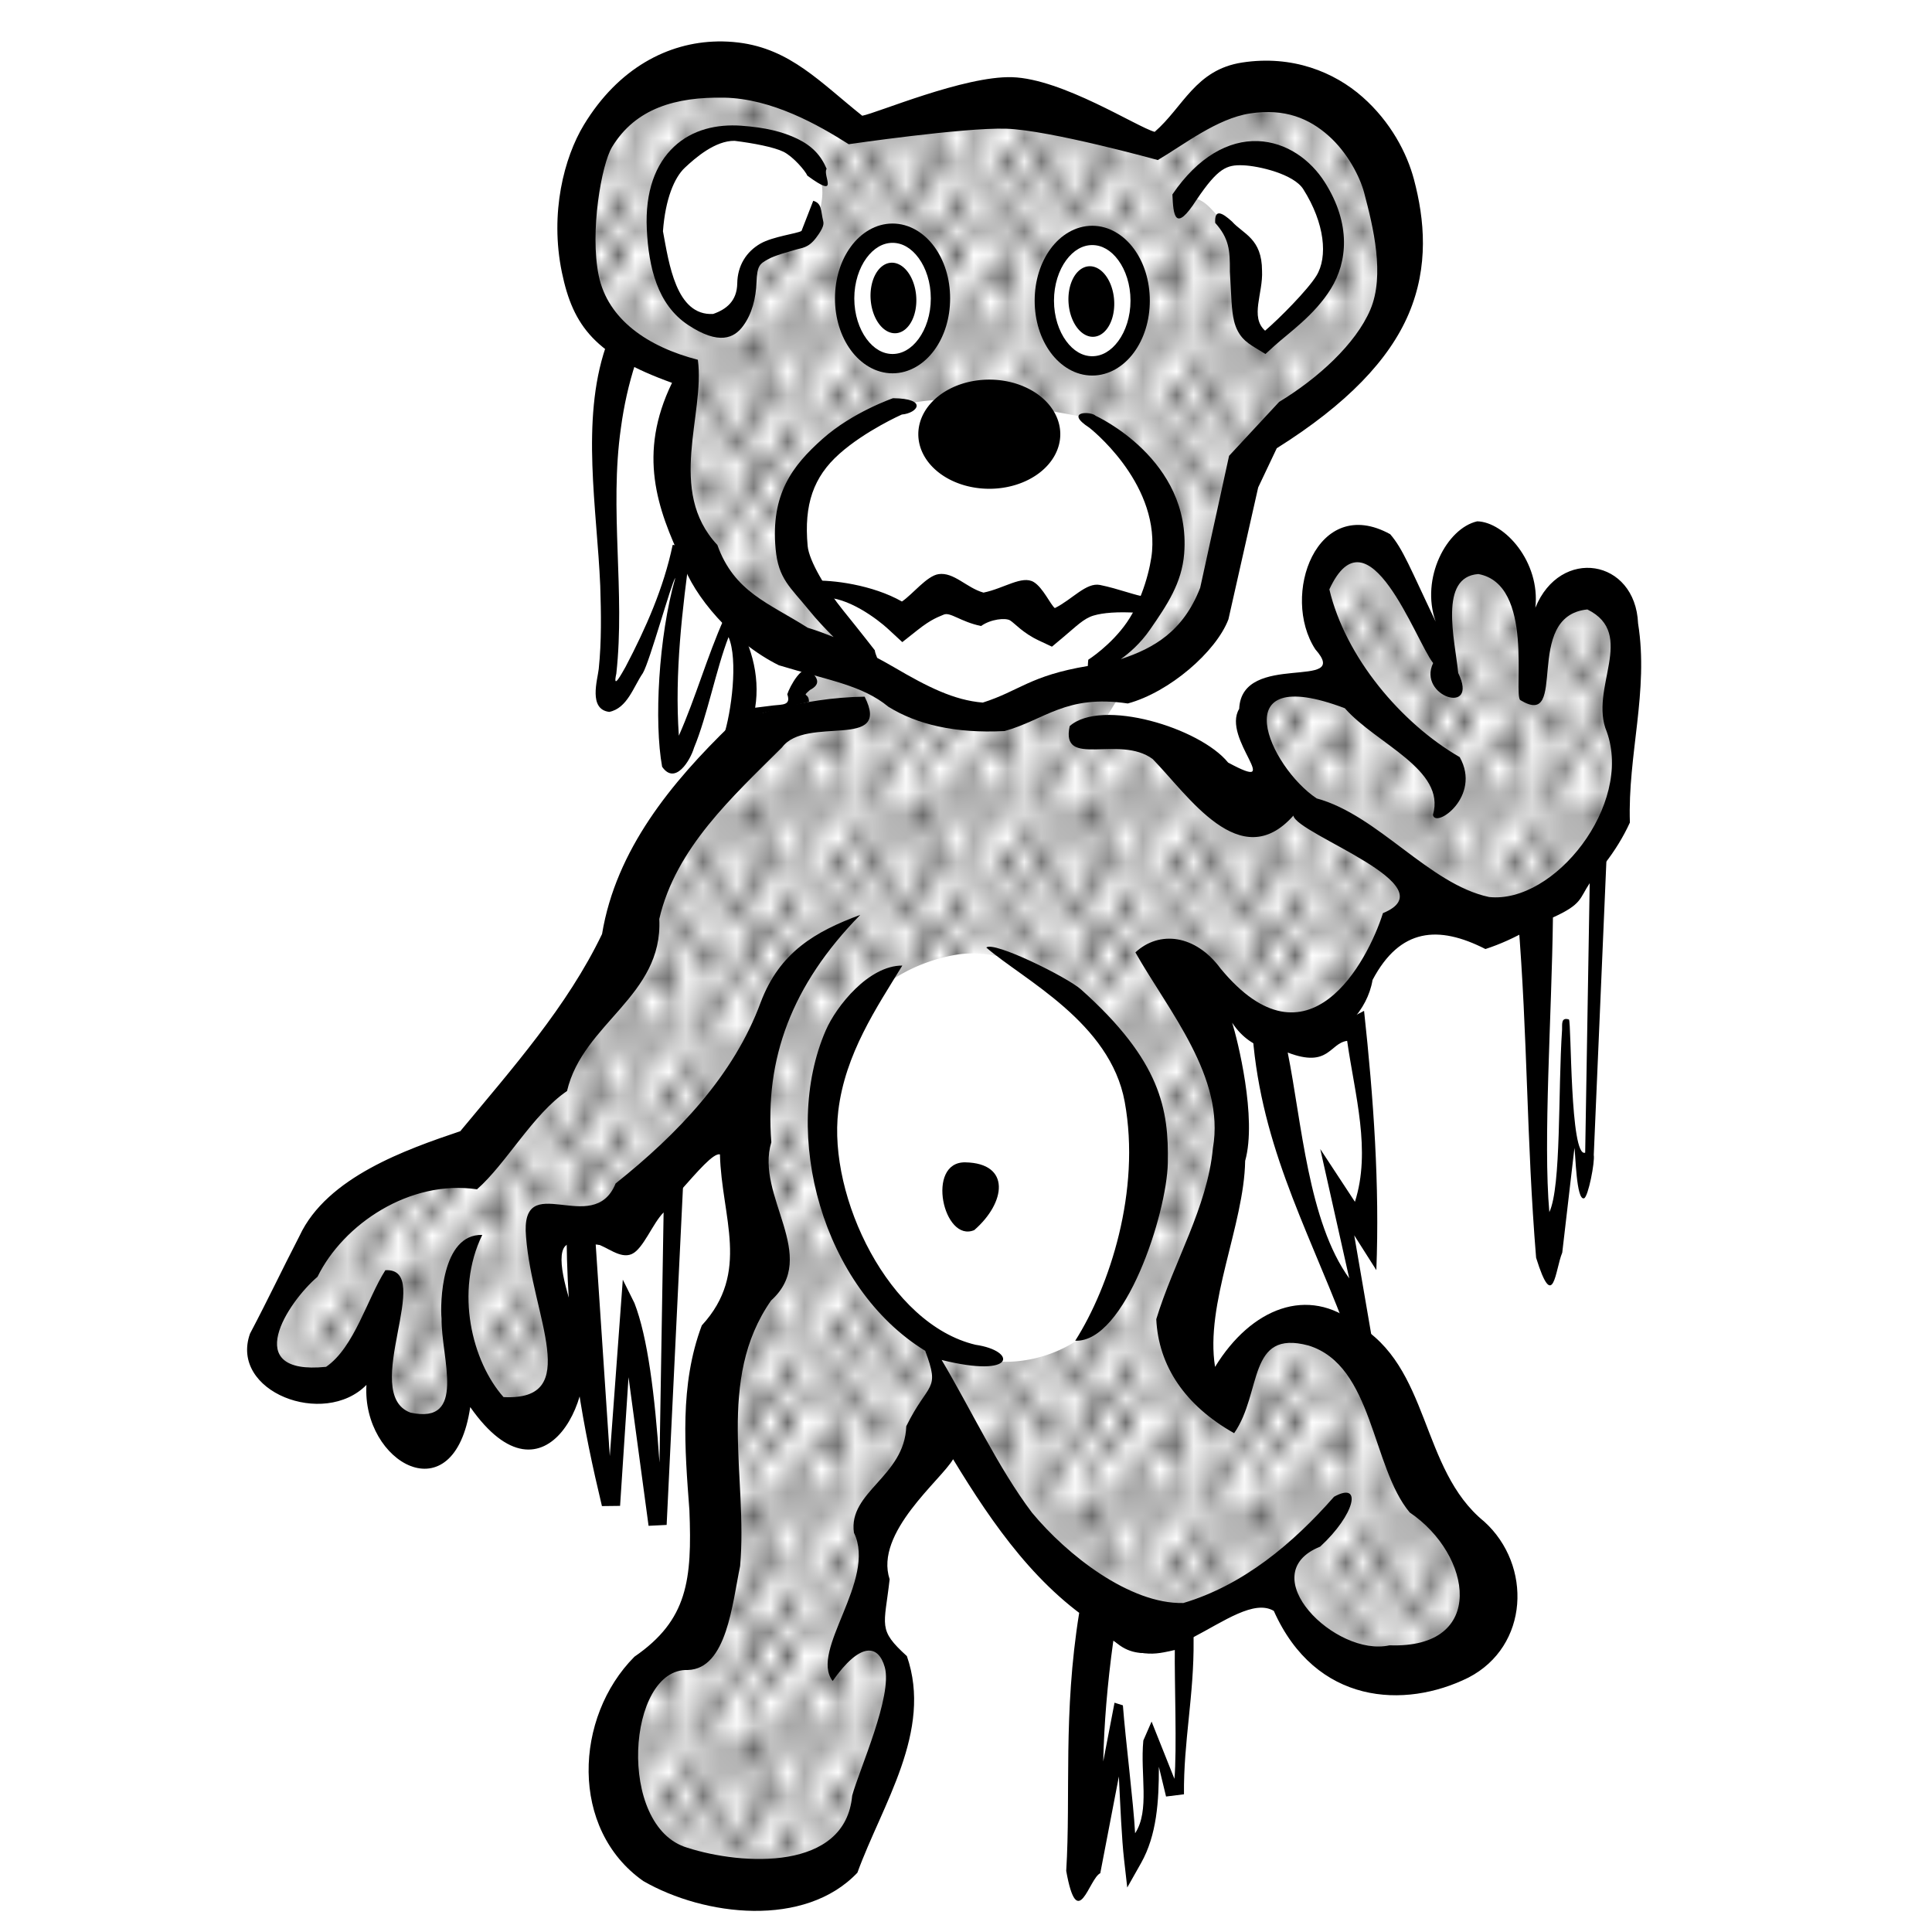 <?xml version="1.0" encoding="UTF-8"?>
<svg width="30mm" height="30mm" version="1.1" viewBox="0 0 106.3 106.3" xmlns="http://www.w3.org/2000/svg" xmlns:xlink="http://www.w3.org/1999/xlink">
<defs>
<pattern id="a" xlink:href="#b" patternTransform="matrix(.931 0 0 1.285 55.892 15.94)"/>
<pattern id="b" width="10" height="10" patternTransform="translate(0) scale(10)" patternUnits="userSpaceOnUse">
<circle cx="2.567" cy=".81" r=".45"/>
<circle cx="3.048" cy="2.33" r=".45"/>
<circle cx="4.418" cy="2.415" r=".45"/>
<circle cx="1.844" cy="3.029" r=".45"/>
<circle cx="6.08" cy="1.363" r=".45"/>
<circle cx="5.819" cy="4.413" r=".45"/>
<circle cx="4.305" cy="4.048" r=".45"/>
<circle cx="5.541" cy="3.045" r=".45"/>
<circle cx="4.785" cy="5.527" r=".45"/>
<circle cx="2.667" cy="5.184" r=".45"/>
<circle cx="7.965" cy="1.448" r=".45"/>
<circle cx="7.047" cy="5.049" r=".45"/>
<circle cx="4.34" cy=".895" r=".45"/>
<circle cx="7.125" cy=".34" r=".45"/>
<circle cx="9.553" cy="1.049" r=".45"/>
<circle cx="7.006" cy="2.689" r=".45"/>
<circle cx="8.909" cy="2.689" r=".45"/>
<circle cx="9.315" cy="4.407" r=".45"/>
<circle cx="7.82" cy="3.87" r=".45"/>
<circle cx="8.27" cy="5.948" r=".45"/>
<circle cx="7.973" cy="7.428" r=".45"/>
<circle cx="9.342" cy="8.072" r=".45"/>
<circle cx="8.206" cy="9.315" r=".45"/>
<circle cx="9.682" cy="9.475" r=".45"/>
<circle cx="9.688" cy="6.186" r=".45"/>
<circle cx="3.379" cy="6.296" r=".45"/>
<circle cx="2.871" cy="8.204" r=".45"/>
<circle cx="4.59" cy="8.719" r=".45"/>
<circle cx="3.181" cy="9.671" r=".45"/>
<circle cx="5.734" cy="7.315" r=".45"/>
<circle cx="6.707" cy="6.513" r=".45"/>
<circle cx="5.73" cy="9.67" r=".45"/>
<circle cx="6.535" cy="8.373" r=".45"/>
<circle cx="4.37" cy="7.154" r=".45"/>
<circle cx=".622" cy="7.25" r=".45"/>
<circle cx=".831" cy="5.679" r=".45"/>
<circle cx="1.257" cy="8.519" r=".45"/>
<circle cx="1.989" cy="6.877" r=".45"/>
<circle cx=".374" cy="3.181" r=".45"/>
<circle cx="1.166" cy="1.664" r=".45"/>
<circle cx="1.151" cy=".093" r=".45"/>
<circle cx="1.151" cy="10.093" r=".45"/>
<circle cx="1.302" cy="4.451" r=".45"/>
<circle cx="3.047" cy="3.763" r=".45"/>
</pattern>
</defs>
<g>
<path d="m14.125 74.174 4.25-7.375c2.542-2.244 5.083-2.876 7.625-2.625l8.125-11.375c0.853-5.174 3.315-9.117 7-12.125l-0.625-7.125c-1.291 3.33-2.167 5.417-3.25 8.125-0.716-1.236-0.637-5.016 0.312-11.75l-2.812 7.5-1.25 1.25-0.125-6.375-0.125-9.5 1.25-4c-2.76-1.593-2.974-4.777-3.125-8 0.335-3.568 2.673-5.801 6-7.375 3.292-0.225 6.583 1.315 9.875 3.75 4.024-1.158 6.768-1.676 8.125-1.5l8.25 2.375c2.309-2.245 4.661-4.278 7.625-3.25 4.032 1.031 5.263 3.743 6 6.75 0.91 3.325-0.514 5.649-1.875 8l-6.375 5-2.625 9.625c-0.883 2.087-2.769 2.835-4.625 3.625l-1.625 2.625c1.917-0.437 3.833-0.227 5.75 1l2.875 3.375 2-1.25c-0.549-0.132-1.124-0.449-2-2.875-0.025-3.208 2.547-3.171 5.125-3.125l-1.25-4c0.548-1.408-1.169-3.787 3.625-3.375l3.25 6.25 0.25-4.875c0.969-1.169 1.886-2.629 3.5-0.25l1.25 5c0.276-1.348-0.274-2.902 2.5-3.625 1.945-0.404 2.171 0.913 2.5 2.125l-0.5 10.375-1.125 1.75-0.375 16.625c-0.25 1.653-0.5 0.917-0.75 0.125l-0.625-3.625c0.282 3.72-0.357 6.15-0.875 8.75-1.016-2.92-0.606-12.396-0.875-18.75l-7.375 0.625c-1.44 1.897-2.667 3.722-2.625 5.125 1.206 5.217 0.72 8.258 0.875 12.125l-1.5-2.375c0.323 2.196 1.143 5.509 0.875 6.375-2.173-2.115-2.486-5.294-3.625-8l-1.5-7.5-5.25-3.125c1.948 2.873 3.836 5.784 3.5 10.125l-2.875 10.25 2.188 3.25c1.035-1.495 0.976-3.355 3.812-4.25 2.97-0.094 3.684 1.843 5.125 3.125l5.125 9.75c1.11 3.299 0.47 5.156-1.25 6.125-2.51 0.14-4.96 1.427-7.625-1.375l-2.375-3.375-4.875 2.375c0.814 2.947-0.226 7.074-0.125 9-0.505 0.223-1.395-2.345-1.75-2.375 0.161 1.625 0.56 3.25-0.062 4.875l-0.688 1.25c-0.314-2.09-0.391-4.774-1-6.125l-1.5 6.375 0.25-14.5c-2.634-2.548-5.278-4.941-7.75-9.75l-4.25 6-0.625 6.125c1.955 0.127 1.709 1.575 2.125 2.625l-3 9.5c-3.227 2.328-6.609 1.567-10 0.625-1.588-2.176-4.241-4.016-2.875-7.125-0.414-2.332 1.817-3.783 3.25-5.5l2.375-3.5 0.25-13 2.5-4.125-2-8.75-3.5 3.875c0.836 5.105-0.167 12.417-0.25 18.625l-1.75-10.25-1 9c-0.804-4.02-1.404-9.065-1.875-14.75l-1.625 0.375 0.875 7.625-1.875 3.125c-1.167 0.322-2.333-1.459-3.5-2.5-0.16 1.813-1.097 2.72-2.25 3.375-3.279-1.105-2.388-2.946-3.125-4.5-1.042 1.249-2.083 1.496-3.125 1.25-1.073 0.205-2.094-0.211-3-2z" fill="#fff" fill-rule="evenodd"/>
<path d="m38.633 3.627c-0.411-0.025-0.823-0.024-1.234 0.004-3.327 1.574-5.665 3.807-6 7.375 0.151 3.223 0.365 6.407 3.125 8l3.312 1.5c-2.04 5.275-0.276 7.57-0.25 9.625 0.939 1.774 1.781 2.625 2.938 3.625 2.248 1.902 7.157 3.185 0.625 7.125-3.685 3.008-6.147 6.951-7 12.125l-8.125 11.375c-2.542-0.251-5.083 0.381-7.625 2.625l-4.25 7.375c0.907 1.788 1.927 2.205 3 2 1.042 0.246 2.083-5.61e-4 3.125-1.25 0.737 1.554-0.154 3.395 3.125 4.5 1.153-0.655 2.09-1.562 2.25-3.375 1.167 1.041 2.333 2.822 3.5 2.5l1.875-3.125-0.875-7.625 1.625-0.375c2.284-0.096 3.352-0.648 4.875-2.625l3.5-3.875 2 8.75-2.5 4.125-0.25 13-2.375 3.5c-1.433 1.717-3.664 3.168-3.25 5.5-1.366 3.109 1.287 4.949 2.875 7.125 3.391 0.942 6.773 1.703 10-0.625l3-9.5c-0.416-1.05-0.17-2.498-2.125-2.625l0.625-6.125 4.25-6c2.472 4.809 5.117 7.202 7.75 9.75 1.929 1.706 3.083 1.145 4.875 1.5l4.875-2.375 2.375 3.375c2.665 2.802 5.115 1.515 7.625 1.375 1.72-0.969 2.36-2.826 1.25-6.125l-5.125-9.75c-1.441-1.282-2.155-3.219-5.125-3.125-2.837 0.895-2.777 2.755-3.812 4.25l-2.188-3.25 2.875-10.25c0.335-4.341-1.552-7.252-3.5-10.125l5.25 3.125c1.225-0.191 2.55 0.598 4.875-0.625-0.042-1.403 1.185-3.228 2.625-5.125l7.375-0.625c1.698-0.596 2.803-1.69 3.5-3.125l1.125-1.75 0.5-10.375c-0.329-1.212-0.555-2.529-2.5-2.125-2.774 0.723-2.224 2.277-2.5 3.625l-1.25-5c-1.614-2.379-2.531-0.919-3.5 0.25l-0.25 4.875-3.25-6.25c-4.794-0.412-3.077 1.967-3.625 3.375l1.25 4c-2.578-0.046-5.15-0.083-5.125 3.125 0.876 2.426 1.451 2.743 2 2.875l-2 1.25-2.875-3.375c-1.917-1.227-3.833-1.438-5.75-1l1.625-2.625c1.855-0.79 3.742-1.538 4.625-3.625l2.625-9.625 6.375-5c1.361-2.351 2.785-4.675 1.875-8-0.738-3.007-1.968-5.719-6-6.75-2.964-1.028-5.316 1.005-7.625 3.25l-8.25-2.375c-1.357-0.176-4.101 0.342-8.125 1.5-2.88-2.13-5.76-3.577-8.641-3.754zm1.992 3.672c3.007 0.411 3.967 1.367 4.5 2.438 0.234 0.834 0.156 1.567-0.438 3.062l-3.25 1.312-0.375 2.312c-0.699 1.953-1.21 1.647-1.75 1.688-2.262-0.543-2.57-2.258-3.25-3.75-0.072-1.792-0.21-3.583 0.688-5.375 0.851-0.698 0.999-1.613 3.875-1.688zm28.492 1.055c2.091 0.131 2.686 1.26 3.57 2.195 1.416 2.73 0.555 4.059-0.125 5.5l-2.938 2.812c-1.446-1.865-0.909-4.329-1.938-6.312-0.882-0.584-1.425-2.184-2.75-1.438 0.575-1.195 1.452-2.218 3.188-2.75 0.365-0.025 0.694-0.027 0.992-0.008zm-19.961 4.383a2.469 3.625 0 0 1 2.469 3.625 2.469 3.625 0 0 1-2.469 3.625 2.469 3.625 0 0 1-2.469-3.625 2.469 3.625 0 0 1 2.469-3.625zm11.031 0.188a2.469 3.625 0 0 1 2.469 3.625 2.469 3.625 0 0 1-2.469 3.625 2.469 3.625 0 0 1-2.469-3.625 2.469 3.625 0 0 1 2.469-3.625zm-7.391 9.041c0.526-0.002 1.052 0.011 1.578 0.021l5.5 1c2.192 2.128 4.891 3.898 4.375 7.938-1.018 2.363-1.851 4.85-4.312 6.25l-6.562 2.375c-1.833-0.425-3.667-1.451-5.5-2.875-2.395-2.75-3.643-4.766-4.438-6.875 0.003-2.576 1.456-4.924 4.625-7 1.578-0.699 3.156-0.83 4.734-0.834zm0.828 30.494c1.144 0.018 2.316 0.356 3.25 0.965 3.157 2.058 5.92 5.526 6.5 9.25 0.558 3.581-0.662 7.838-3.25 10.375-1.488 1.458-3.963 2.185-6 1.75-3.209-0.685-6.183-3.37-7.5-6.375-1.674-3.819-1.59-8.892 0.5-12.5 1.06-1.831 3.294-2.993 5.375-3.375 0.366-0.067 0.744-0.096 1.125-0.09z" fill="url(#a)" fill-rule="evenodd"/>
<path d="m40.775 6.916c-1.32-0.09-2.673 0.199-3.691 1.156-1.018 0.957-1.597 2.466-1.496 4.543s0.577 4.15 2.277 5.269 2.531 0.719 3.022 0.049c0.491-0.671 0.704-1.518 0.738-2.42 0.034-0.902 0.184-0.993 0.609-1.236 0.426-0.243 1.17-0.42 1.523-0.533 0.353-0.113 0.707-0.08 1.15-0.668 0.443-0.588 0.418-0.775 0.383-0.922-0.139-0.588-0.062-0.961-0.545-1.107l-0.646 1.66c-0.243 0.147-1.57 0.303-2.258 0.695-0.775 0.443-1.263 1.21-1.277 2.188-0.015 0.978-0.607 1.434-1.326 1.684-2.046 0.117-2.434-2.799-2.762-4.551 0.131-1.781 0.63-2.955 1.201-3.492 0.574-0.54 1.673-1.5 2.742-1.482 1.043 0.13 2.155 0.343 2.68 0.598 0.533 0.259 1.213 1.055 1.324 1.32 1.825 1.337 0.812-0.031 1.059-0.377-0.312-0.744-0.81-1.265-1.607-1.652-0.797-0.387-1.78-0.63-3.1-0.721zm28.426 0.848c-1.592-0.059-3.295 0.866-4.695 2.936 0.051 1.119 0.13 2.164 1.334 0.285 1.177-1.741 1.653-1.924 2.543-1.891 0.889 0.033 2.797 0.485 3.322 1.312 1.192 1.881 1.36 3.736 0.725 4.766-0.48 0.779-2.047 2.36-2.824 3.023-0.845-0.758-0.105-2.051-0.168-3.297-0.003-1.783-1.037-2.019-1.654-2.711-0.543-0.492-0.965-0.719-0.924 0.074 0.768 0.861 0.815 1.51 0.809 2.658v0.029l2e-3 0.027c0.08 1.358 0.077 2.063 0.232 2.705 0.078 0.321 0.229 0.649 0.449 0.898 0.22 0.249 0.461 0.402 0.707 0.553l0.566 0.346 0.49-0.445c0.793-0.721 2.211-1.686 3.115-3.152s1.118-3.554-0.338-5.85c-0.782-1.233-2.099-2.208-3.692-2.268z" color="#000000" color-rendering="auto" fill-rule="evenodd" image-rendering="auto" shape-rendering="auto" solid-color="#000000" style="block-progression:tb;isolation:auto;mix-blend-mode:normal;text-decoration-color:#000000;text-decoration-line:none;text-decoration-style:solid;text-indent:0;text-transform:none;white-space:normal"/>
<path d="m39.477 2.281c-2.717 0.049-5.452 1.458-7.352 4.59-1.081 1.783-1.888 4.841-1.209 8.117 0.617 2.977 1.842 4.559 6.059 6.076-1.903 3.914-0.811 6.929 0.564 9.859 0.618 1.86 2.76 4.411 5.314 5.68 2.768 0.841 4.577 1.091 6.029 2.285 1.565 0.969 3.665 1.476 6.389 1.336 2.24-0.624 3.368-2.025 6.781-1.518 2.287-0.619 4.857-2.844 5.537-4.631l1.637-7.256 1.022-2.156c3.88-2.436 6.194-4.886 7.26-7.396 1.111-2.618 0.878-5.178 0.287-7.402-0.381-1.433-1.27-3.153-2.826-4.527s-3.864-2.323-6.631-1.897c-2.568 0.396-3.239 2.455-4.807 3.814-0.963-0.259-5.075-2.924-7.844-3.008-2.627-0.079-7.44 1.976-8.246 2.121-2.307-1.837-3.953-3.676-6.805-4.027-0.385-0.047-0.772-0.068-1.16-0.061zm0.359 3.092c2.636 0.049 5.191 1.499 6.861 2.562 0 0 6.318-0.924 8.654-0.854 2.389 0.072 8.352 1.725 8.352 1.725 1.456-0.858 3.259-2.284 5.066-2.562 1.954-0.301 3.275 0.294 4.322 1.219 1.047 0.925 1.733 2.264 1.963 3.131 0.506 1.906 1.148 4.546 0.344 6.441-0.805 1.896-2.899 3.794-5.019 5.078l-2.754 2.967-1.59 7.26c-0.931 2.399-2.547 3.324-4.369 3.928 0.442-0.318 1.064-0.837 1.615-1.635 0.94-1.359 1.743-2.549 1.873-4.17 0.417-5.195-4.871-7.586-4.871-7.586-0.249-0.256-1.768-0.268-0.344 0.658 0 0 3.759 2.92 3.449 6.787-0.069 0.866-0.512 2.658-1.387 3.922-0.874 1.264-2.123 2.055-2.123 2.055-0.006 0.105-0.026 0.23-0.025 0.344-3.196 0.535-3.757 1.371-5.779 2.014-1.583-0.129-3.038-0.863-4.867-1.935-0.329-0.193-0.636-0.359-0.945-0.527-0.057-0.146-0.119-0.297-0.129-0.416 0 0-0.765-0.988-1.732-2.182-0.967-1.194-1.888-2.74-1.963-3.559-0.208-2.279 0.315-3.794 1.746-5.068 1.431-1.274 3.436-2.162 3.436-2.162 0.868-0.073 1.465-0.879-0.484-0.898 0 0-2.22 0.761-3.879 2.238-1.659 1.477-2.857 3.036-2.582 6.051 0.151 1.661 0.802 2.095 1.85 3.389 0.418 0.517 0.898 1.019 1.34 1.463-0.484-0.194-0.958-0.371-1.424-0.512-2.124-1.351-4.047-1.959-4.971-4.555-2.799-2.98-0.664-7.21-1.074-10.189-2.76-0.711-4.954-2.22-5.453-4.629-0.499-2.409 0.152-6.117 0.732-7.074 1.301-2.145 3.526-2.766 6.162-2.717z" color="#000000" color-rendering="auto" fill-rule="evenodd" image-rendering="auto" shape-rendering="auto" solid-color="#000000" style="block-progression:tb;isolation:auto;mix-blend-mode:normal;text-decoration-color:#000000;text-decoration-line:none;text-decoration-style:solid;text-indent:0;text-transform:none;white-space:normal"/>
<path d="m51.637 31.59c-0.644 0.097-1.43 1.117-2.012 1.506-1.617-0.922-3.855-1.203-4.899-1.142l0.544 0.93c1.35-0.079 3.022 1.194 3.596 1.725l0.779 0.721 0.832-0.658c0.804-0.637 1.181-0.733 1.44-0.852 0.364-0.167 0.919 0.386 2.061 0.624 0.539-0.383 1.349-0.464 1.601-0.307 0.252 0.156 0.695 0.691 1.584 1.107l0.715 0.336 0.605-0.506c0.738-0.615 1.139-1.044 1.687-1.206 0.517-0.153 1.315-0.222 2.454-0.15l0.421-0.884c-0.473-0.03-1.513-0.447-2.522-0.649-0.763-0.152-1.522 0.795-2.486 1.273-0.239-0.189-0.646-1.115-1.153-1.429-0.64-0.397-1.647 0.35-2.772 0.577-0.93-0.26-1.63-1.144-2.478-1.016z" color="#000000" color-rendering="auto" fill-rule="evenodd" image-rendering="auto" shape-rendering="auto" solid-color="#000000" style="block-progression:tb;isolation:auto;mix-blend-mode:normal;text-decoration-color:#000000;text-decoration-line:none;text-decoration-style:solid;text-indent:0;text-transform:none;white-space:normal"/>
<path d="m58.338 23.89a3.906 3.003 0 0 1-3.906 3.003 3.906 3.003 0 0 1-3.906-3.003 3.906 3.003 0 0 1 3.906-3.003 3.906 3.003 0 0 1 3.906 3.003z" color="#000000"/>
<path d="m49.109 12.299c-0.924 0-1.739 0.514-2.293 1.268-0.554 0.753-0.875 1.757-0.875 2.853s0.321 2.098 0.875 2.852c0.554 0.753 1.369 1.268 2.293 1.268 0.924 1e-6 1.739-0.514 2.293-1.268 0.554-0.753 0.875-1.755 0.875-2.852s-0.321-2.1-0.875-2.853c-0.554-0.753-1.369-1.268-2.293-1.268zm0 1.062c0.533 0 1.035 0.29 1.435 0.836 0.401 0.545 0.67 1.337 0.67 2.223s-0.269 1.677-0.67 2.223-0.903 0.834-1.435 0.834c-0.533 1e-6 -1.035-0.288-1.435-0.834s-0.67-1.337-0.67-2.223 0.269-1.677 0.67-2.223c0.401-0.545 0.903-0.836 1.435-0.836z" color="#000000" color-rendering="auto" image-rendering="auto" shape-rendering="auto" solid-color="#000000" style="block-progression:tb;isolation:auto;mix-blend-mode:normal;text-decoration-color:#000000;text-decoration-line:none;text-decoration-style:solid;text-indent:0;text-transform:none;white-space:normal"/>
<path d="m60.096 12.422c-0.924 0-1.739 0.514-2.293 1.268-0.554 0.753-0.875 1.755-0.875 2.852 0 1.097 0.321 2.1 0.875 2.853 0.554 0.753 1.369 1.268 2.293 1.268s1.739-0.514 2.293-1.268c0.554-0.753 0.875-1.757 0.875-2.853 0-1.097-0.321-2.098-0.875-2.852s-1.369-1.268-2.293-1.268zm0 1.062c0.533 0 1.035 0.288 1.435 0.834 0.401 0.545 0.67 1.337 0.67 2.223s-0.269 1.677-0.67 2.223-0.903 0.836-1.435 0.836-1.035-0.29-1.435-0.836c-0.401-0.545-0.67-1.337-0.67-2.223s0.269-1.677 0.67-2.223c0.401-0.545 0.903-0.834 1.435-0.834z" color="#000000" color-rendering="auto" image-rendering="auto" shape-rendering="auto" solid-color="#000000" style="block-progression:tb;isolation:auto;mix-blend-mode:normal;text-decoration-color:#000000;text-decoration-line:none;text-decoration-style:solid;text-indent:0;text-transform:none;white-space:normal"/>
<path d="m48.956 14.463a1.944 1.256 85.833 0 1 1.446 1.747 1.944 1.256 85.833 0 1-1.043 2.117 1.944 1.256 85.833 0 1-1.446-1.747 1.944 1.256 85.833 0 1 1.043-2.117z" color="#000000"/>
<path d="m59.845 14.658a1.944 1.256 85.833 0 1 1.446 1.747 1.944 1.256 85.833 0 1-1.043 2.117 1.944 1.256 85.833 0 1-1.446-1.747 1.944 1.256 85.833 0 1 1.043-2.117z" color="#000000"/>
<path d="m81.277 28.684c-1.673 0.379-3.136 3.131-2.285 5.518-1.398-2.923-1.795-3.992-2.503-4.81-4.039-2.228-6.042 3.383-4.118 6.335 2.05 2.32-4.052 0.065-4.19 3.274-0.992 1.634 2.602 4.691-0.609 2.956-1.558-1.918-6.971-3.552-8.717-2.006-0.514 2.366 2.717 0.447 4.565 1.811 1.952 1.988 4.822 6.404 7.742 3.115 0.206 1.037 8.6 3.853 4.929 5.365-0.831 2.636-4.108 8.876-8.926 3.058-1.385-1.883-3.377-2.122-4.695-0.898 1.838 3.244 4.944 6.861 4.266 10.766-0.307 3.279-2.163 6.274-3.117 9.415 0.121 2.559 1.572 4.746 4.285 6.272 1.558-2.244 0.708-5.728 4.092-4.823 3.569 1.103 3.465 6.672 5.566 9.184 3.437 2.316 4.276 7.505-1.109 7.311-2.967 0.665-7.589-3.91-3.815-5.43 1.912-1.762 2.35-3.622 0.763-2.745-2.262 2.575-4.99 4.864-8.294 5.848-2.95 0.064-6.402-2.647-8.325-4.972-1.856-2.449-3.401-5.765-4.972-8.401 4.128 1.028 4.136-0.507 1.865-0.836-4.771-1.13-8.12-8.145-7.552-12.868 0.378-3.146 2.105-5.675 3.523-7.996-1.841-0.01-3.63 2.225-4.213 3.568-2.47 5.687-0.191 14.145 5.472 17.628 0.847 2.249 0.172 1.678-1.042 4.152-0.087 2.766-3.209 3.604-2.878 5.858 1.27 2.614-2.466 6.486-1.171 8.156 1.524-2.171 2.517-2.006 2.867-0.76 0.44 1.566-1.396 5.622-1.794 7.066-0.364 4.166-6.043 3.841-9.064 2.87-3.914-1.149-3.319-9.9 0.024-9.78 2.143-0.064 2.443-3.65 2.875-5.719 0.434-4.891-1.344-10.242 1.704-14.61 2.715-2.457-0.897-5.741 0.015-8.71-0.367-4.567 1.093-8.631 4.891-12.508-2.461 0.909-4.435 2.046-5.48 4.817-1.475 4.014-4.576 7.25-7.979 9.96-1.231 3.032-5.274-0.912-4.929 2.944 0.34 4.398 3.147 9.03-1.239 8.81-1.734-1.952-2.689-5.802-1.171-8.923-2.257-0.062-2.319 3.819-2.239 4.595-0.029 2.177 1.417 5.855-1.708 5.184-2.815-1.041 1.374-7.988-1.384-7.836-0.997 1.56-1.704 4.246-3.262 5.316-4.768 0.477-2.099-3.567-0.471-4.955 1.423-2.899 5.08-5.358 8.776-4.814 1.611-1.411 3.063-4.121 4.953-5.408 0.874-3.743 5.286-5.22 5.075-9.464 0.906-3.913 4.034-6.728 6.755-9.442 1.323-1.783 6.054 0.202 4.544-2.79-3.547 0.049-6.607 1.151-7.359 1.55-3.268 3.166-6.324 6.87-7.088 11.509-1.915 3.987-4.945 7.404-7.801 10.849-2.936 0.992-7.332 2.517-8.842 5.754-1.043 2.022-1.676 3.388-2.727 5.384-1.138 3.192 4.065 5.195 6.406 2.822-0.257 4.267 4.826 7.219 5.711 1.219 4.173 5.96 7.275-0.977 6.031-4.209-0.443-1.243-1.316-3.664-0.898-4.514 0.358-0.728 1.857 0.046 3.192-0.245 2.025-0.955 4.69-5.095 5.414-4.937 0.084 3.441 1.702 6.482-0.999 9.413-1.23 3.277-0.936 6.762-0.681 10.174 0.149 3.821-0.09 6.034-3.023 8.051-3.317 3.332-3.571 9.49 0.484 12.344 3.367 1.94 8.889 2.591 11.782-0.459 1.366-3.76 4.154-7.781 2.723-11.916-1.62-1.473-1.242-1.633-0.949-4.228-0.85-2.564 2.853-5.481 3.491-6.606 2.198 3.618 4.705 7.25 8.407 9.442 2.545 3.73 7.103-2.367 9.24-1.095 2.303 5.161 7.2 5.412 10.709 3.668 3.336-1.723 3.519-6.18 0.868-8.583-3.552-2.884-2.942-8.547-7.047-10.883-2.642-2.097-5.768-0.884-7.763 2.372-0.562-3.474 1.597-7.794 1.656-11.337 0.662-2.358-0.428-6.694-0.714-7.599 2.121 3.25 7.163 1.014 7.723-2.352 1.511-2.862 3.623-3.021 6.211-1.703 3.247-1.054 6.504-3.787 7.948-6.959-0.125-3.732 1.048-7.227 0.451-10.954-0.152-3.556-4.282-4.232-5.652-0.865 0.282-2.518-1.691-4.718-3.2-4.755zm0.064 2.9c3.104 0.57 1.901 6.614 2.308 6.936 2.713 1.644 0.084-4.625 3.689-4.988 2.748 1.356 0.065 4.361 1.069 6.734 1.439 4.02-2.891 9.474-6.476 9.088-3.3-0.699-6.105-4.505-9.487-5.425-2.592-1.719-5.216-7.523 1.55-4.961 1.731 1.97 5.575 3.366 4.848 5.865 0.127 0.777 2.693-1.009 1.472-3.176-3.227-1.866-6.286-5.497-7.172-9.23 2.133-4.615 4.747 2.832 5.71 4.056-0.88 1.826 2.545 2.93 1.381 0.546-0.188-1.857-1.081-5.288 1.108-5.445zm-27.074 20.551c2.05 1.774 6.818 4.113 7.616 8.49 0.894 4.905-0.828 10.155-2.723 13.143 2.74 0.109 5.04-6.986 5.094-9.78 0.057-2.926-0.368-5.616-4.778-9.549-0.762-0.679-4.816-2.68-5.209-2.304zm-1.154 11.818c-2.195-0.039-1.204 4.449 0.492 3.728 1.736-1.508 2.033-3.678-0.492-3.728z" color="#000000" color-rendering="auto" fill-rule="evenodd" image-rendering="auto" shape-rendering="auto" solid-color="#000000" style="block-progression:tb;isolation:auto;mix-blend-mode:normal;text-decoration-color:#000000;text-decoration-line:none;text-decoration-style:solid;text-indent:0;text-transform:none;white-space:normal"/>
<path d="m68.711 55.746 0.168 0.612c0.361 6.361 2.924 10.925 5.081 16.54 1.063 2.197 1.813 3.299 1.545 0.856l-0.994-5.785 1.216 1.914c0.185-4.634-0.149-9.422-0.675-14.266-2.222 1.234-4.33 1.26-6.342 0.13zm2.139 2.165c2.268 0.872 2.297-0.51 3.271-0.643 0.427 2.99 1.328 6.041 0.428 8.856l-1.907-2.903 1.595 7.117c-2.259-3.124-2.616-8.604-3.386-12.428z" color="#000000" color-rendering="auto" fill-rule="evenodd" image-rendering="auto" shape-rendering="auto" solid-color="#000000" style="block-progression:tb;isolation:auto;mix-blend-mode:normal;text-decoration-color:#000000;text-decoration-line:none;text-decoration-style:solid;text-indent:0;text-transform:none;white-space:normal"/>
<path d="m37.641 64.025-0.971 1.25c-0.809 1.042-1.67 1.771-2.408 2.106s-1.28 0.309-1.744-0.066l-1.629-0.569 0.286 1.447c0.07 6.048 0.944 10.487 1.944 14.673l0.998-0.012 0.465-7.08 1.103 8.177 0.994-0.049zm-1.129 2.684-0.227 13.762c-0.255-3.742-0.653-6.911-1.377-8.774l-0.641-1.289-0.715 9.708-0.779-11.691c0.612 0.155 1.351 0.862 1.991 0.572 0.632-0.286 1.142-1.685 1.748-2.289z" color="#000000" color-rendering="auto" fill-rule="evenodd" image-rendering="auto" shape-rendering="auto" solid-color="#000000" style="block-progression:tb;isolation:auto;mix-blend-mode:normal;text-decoration-color:#000000;text-decoration-line:none;text-decoration-style:solid;text-indent:0;text-transform:none;white-space:normal"/>
<path d="m60.545 87.965-1.169 0.785c-0.896 5.562-0.455 9.993-0.712 14.19 0.625 3.479 1.249 0.418 1.874 0.125l1.023-5.322c0.079 1.608 0.157 3.441 0.287 4.578l0.174 1.531 0.758-1.342c0.87-1.542 0.985-3.412 0.982-5.299l0.395 1.635 0.986-0.123c-0.029-2.907 0.559-5.44 0.529-8.484l-0.006-0.721-0.672 0.258c-0.417 0.16-1.192 0.286-1.924 0.191-0.732-0.095-1.404-0.383-1.818-0.98l-0.707-1.022zm0.711 2.307c0.526 0.358 1.101 0.612 1.688 0.688 0.646 0.083 1.167-0.062 1.695-0.176-0.024 1.557 0.122 5.577-0.022 7.088l-1.256-3.15-0.454 1.041c-0.181 1.872 0.368 3.857-0.453 5.104-0.09-1.695-0.529-5.153-0.672-7.038l-0.46-0.145-0.621 3.231c0.044-2.009 0.219-4.221 0.555-6.643z" color="#000000" color-rendering="auto" fill-rule="evenodd" image-rendering="auto" shape-rendering="auto" solid-color="#000000" style="block-progression:tb;isolation:auto;mix-blend-mode:normal;text-decoration-color:#000000;text-decoration-line:none;text-decoration-style:solid;text-indent:0;text-transform:none;white-space:normal"/>
<path d="m33.32 19.112c-1.368 4.052-0.471 8.914-0.294 13.123 0.049 1.523 0.074 3.051-0.083 4.569-0.068 0.604-0.58 2.224 0.578 2.365 0.997-0.201 1.331-1.382 1.849-2.133 0.385-0.649 1.569-4.976 1.789-5.248-0.932 3.247-1.175 7.963-0.728 10.4 0.711 1.031 1.546-0.336 1.757-1.052 0.716-1.712 1.223-4.355 1.897-6.084 0.538 1.241 0.156 4.161-0.273 5.457-0.187 0.402 2.052-1.351 2.264-1.302l2.436-0.591c-8e-3 -0.549-0.443-0.224 0.054-0.654 0.59-0.308 0.449-0.636 0.047-1.022-0.446-0.487-1.157 0.824-1.296 1.258 0.222 0.63-0.292 0.557-0.745 0.614l-1.022 0.127c0.293-1.819-0.259-3.674-1.289-5.174-0.186-0.544-0.296 0.015-0.426 0.28-0.937 2.102-1.554 4.329-2.484 6.433-0.239-3.465 0.186-6.931 0.65-10.359-0.327-0.042-0.676-0.116-0.99-0.139-0.491 2.356-1.476 4.584-2.59 6.707-0.214 0.37-0.728 1.347-0.51 0.373 0.493-4.49-0.39-9.022 0.251-13.506 0.164-1.221 0.429-2.43 0.814-3.602-0.316-0.103-1.34-0.737-1.656-0.841z" color="#000000" color-rendering="auto" fill-rule="evenodd" image-rendering="auto" shape-rendering="auto" solid-color="#000000" style="block-progression:tb;isolation:auto;mix-blend-mode:normal;text-decoration-color:#000000;text-decoration-line:none;text-decoration-style:solid;text-indent:0;text-transform:none;white-space:normal"/>
<path d="m88.443 46.023c-1.28 1.768-2.391 3.659-4.918 4.52 0.538 6.559 0.455 12.101 0.993 18.659 0.965 3.101 1.048 0.646 1.438-0.281l0.671-5.762c0.059 0.269 0.097 2.925 0.532 2.771 0.227-0.082 0.6-2 0.531-2.382zm-0.977 2.57-0.248 14.828c-0.843 0.307-0.752-7.189-0.894-7.329-0.437-0.135-0.369 0.25-0.377 0.555-0.229 3.371-0.037 8.635-0.701 10.046-0.349-3.953 0.132-10.809 0.198-16.213 1.617-0.734 1.453-1.037 2.022-1.887z" color="#000000" color-rendering="auto" fill-rule="evenodd" image-rendering="auto" shape-rendering="auto" solid-color="#000000" style="block-progression:tb;isolation:auto;mix-blend-mode:normal;text-decoration-color:#000000;text-decoration-line:none;text-decoration-style:solid;text-indent:0;text-transform:none;white-space:normal"/>
</g>
</svg>
